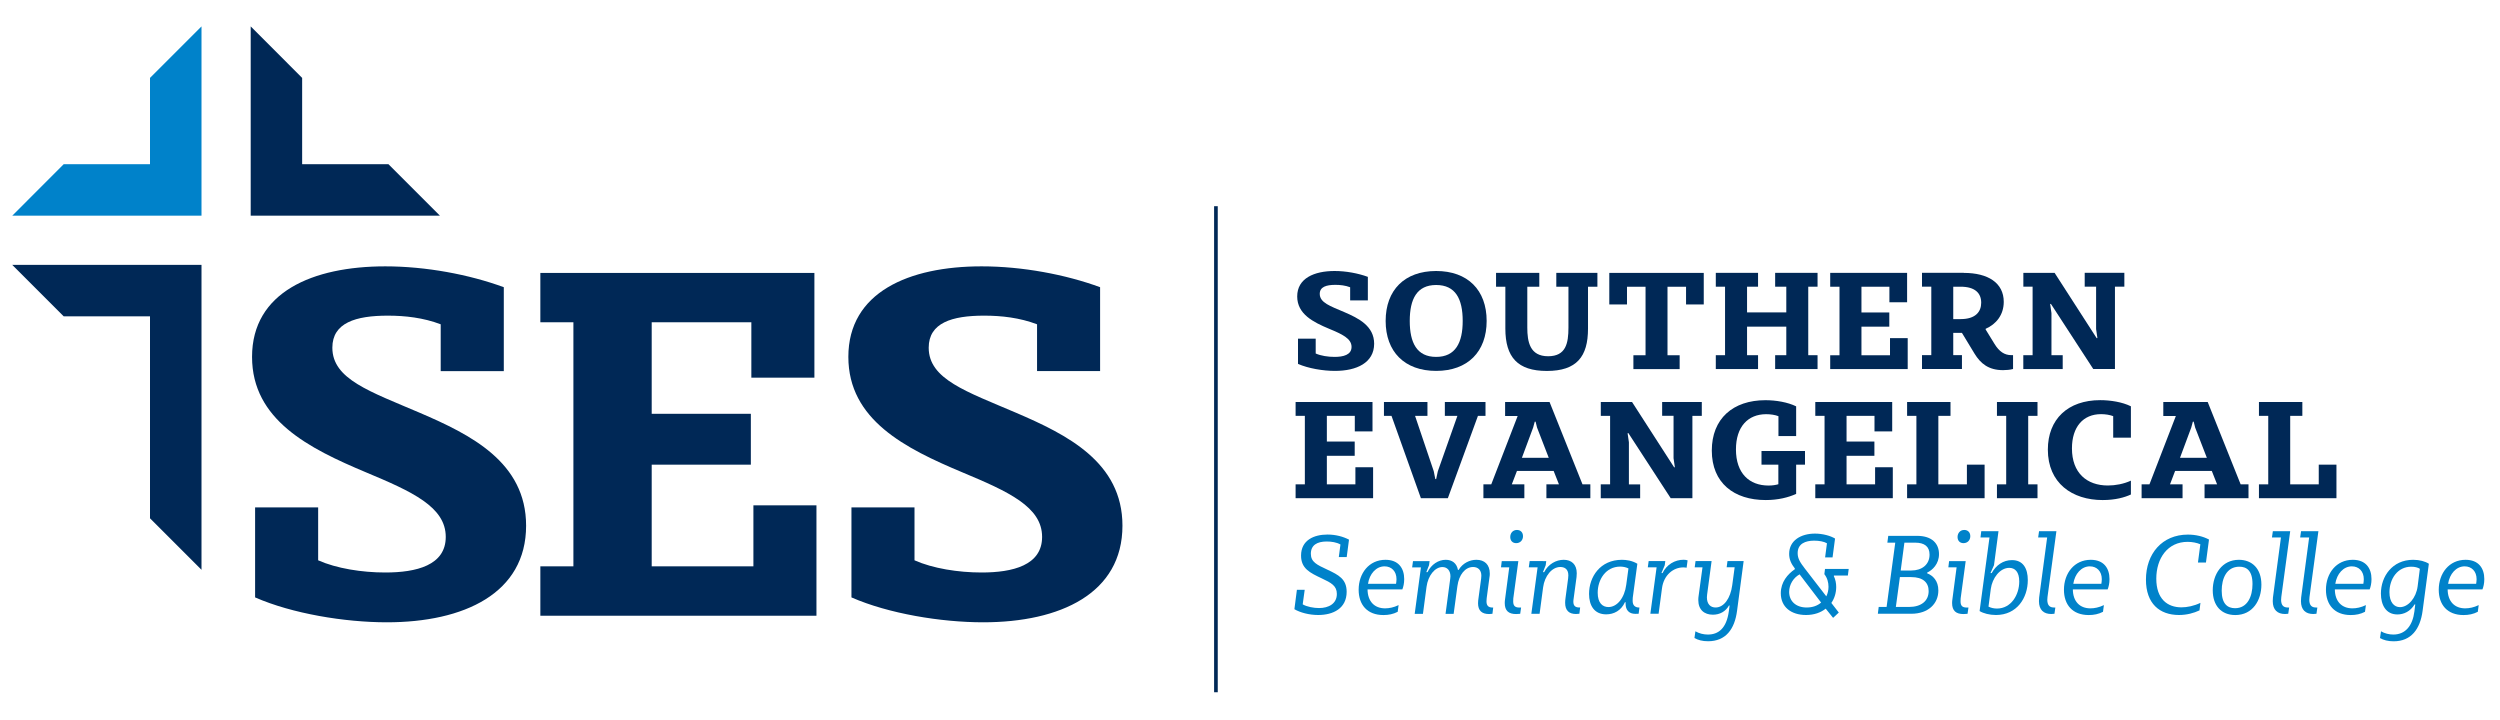 <?xml version="1.0" encoding="utf-8"?>
<!-- Generator: Adobe Illustrator 23.0.2, SVG Export Plug-In . SVG Version: 6.00 Build 0)  -->
<svg version="1.1" id="Layer_1" xmlns="http://www.w3.org/2000/svg" xmlns:xlink="http://www.w3.org/1999/xlink" x="0px" y="0px"
	 viewBox="0 0 500 144" style="enable-background:new 0 0 500 144;" xml:space="preserve">
<style type="text/css">
	.st0{fill:#002856;}
	.st1{fill:#0082CA;}
</style>
<g>
	<g>
		<g>
			<path class="st0" d="M77.36,124.46c-8.44,0-18.92-1.73-26.34-4.98v-18h12.61v10.58c3.66,1.63,8.75,2.44,13.42,2.44
				c6.2,0,12.1-1.42,12.1-7.12c0-6-6.71-9.05-15.97-12.92C61.8,89.68,50.41,83.98,50.41,71.37c0-12.92,12.1-18.1,26.65-18.1
				c8.14,0,16.78,1.63,23.7,4.17v16.78H88.14v-9.36c-3.46-1.32-7.12-1.73-10.58-1.73c-6.41,0-11.09,1.42-11.09,6.41
				c0,6.31,7.53,8.75,17.49,13.02c10.17,4.37,21.26,9.87,21.26,22.58C105.22,118.66,92.82,124.46,77.36,124.46z"/>
			<path class="st0" d="M162.88,54.59v20.95h-12.61V64.45h-19.93v18.31h19.83v10.17h-19.83v20.34h20.34v-12.2h12.61v22.07h-55.22
				v-9.87h6.61V64.45h-6.61v-9.86H162.88z"/>
			<path class="st0" d="M196.63,124.46c-8.44,0-18.92-1.73-26.34-4.98v-18h12.61v10.58c3.66,1.63,8.75,2.44,13.42,2.44
				c6.2,0,12.1-1.42,12.1-7.12c0-6-6.71-9.05-15.97-12.92c-11.39-4.78-22.78-10.48-22.78-23.09c0-12.92,12.1-18.1,26.65-18.1
				c8.14,0,16.78,1.63,23.7,4.17v16.78h-12.61v-9.36c-3.46-1.32-7.12-1.73-10.58-1.73c-6.41,0-11.09,1.42-11.09,6.41
				c0,6.31,7.53,8.75,17.49,13.02c10.17,4.37,21.26,9.87,21.26,22.58C224.49,118.66,212.09,124.46,196.63,124.46z"/>
		</g>
		<polygon class="st0" points="12.74,63.27 2.45,52.98 40.3,52.98 40.3,113.96 30,103.66 30,63.27 		"/>
		<polygon class="st0" points="77.69,32.84 87.99,43.14 50.14,43.14 50.14,5.28 60.43,15.58 60.43,32.84 		"/>
		<polygon class="st1" points="30,15.58 40.3,5.28 40.3,43.14 2.45,43.14 12.74,32.84 30,32.84 		"/>
	</g>
	<g>
		<path class="st0" d="M266.99,74.18c-2.37,0-5.31-0.49-7.39-1.4v-5.05h3.54v2.97c1.03,0.46,2.46,0.68,3.77,0.68
			c1.74,0,3.4-0.4,3.4-2c0-1.68-1.88-2.54-4.48-3.62c-3.2-1.34-6.39-2.94-6.39-6.48c0-3.62,3.4-5.08,7.48-5.08
			c2.28,0,4.71,0.46,6.65,1.17v4.71h-3.54v-2.63c-0.97-0.37-2-0.48-2.97-0.48c-1.8,0-3.11,0.4-3.11,1.8c0,1.77,2.11,2.45,4.91,3.65
			c2.85,1.23,5.97,2.77,5.97,6.34C274.81,72.56,271.33,74.18,266.99,74.18z"/>
		<path class="st0" d="M277.13,64.19c0-6.19,3.8-9.99,10.1-9.99s10.1,3.8,10.1,9.99c0,6.14-3.77,9.99-10.1,9.99
			S277.13,70.33,277.13,64.19z M281.95,64.19c0,4.34,1.4,7.19,5.28,7.19s5.31-2.85,5.31-7.19c0-4.4-1.43-7.19-5.31-7.19
			C283.38,57,281.95,59.8,281.95,64.19z"/>
		<path class="st0" d="M313.69,65.51v-8.16h-2.43v-2.77h8.22v2.77h-1.88v8.39c0,5.57-2.25,8.45-8.22,8.45
			c-5.85,0-8.31-2.74-8.31-8.48v-8.36h-1.86v-2.77h8.65v2.77h-2.4v8.16c0,2.85,0.51,5.74,4.17,5.74
			C313.18,71.24,313.69,68.67,313.69,65.51z"/>
		<path class="st0" d="M340.75,54.58v6.31h-3.54v-3.54h-3.71v13.7h2.43v2.77h-9.25v-2.77h2.43v-13.7h-3.71v3.54h-3.54v-6.31H340.75z
			"/>
		<path class="st0" d="M343.16,71.04h1.85v-13.7h-1.85v-2.77h8.45v2.77h-2.2v5.14h7.85v-5.14h-2.23v-2.77h8.48v2.77h-1.86v13.7h1.86
			v2.77h-8.48v-2.77h2.23v-5.71h-7.85v5.71h2.2v2.77h-8.45V71.04z"/>
		<path class="st0" d="M381.42,54.58v5.88h-3.54v-3.11h-5.59v5.14h5.57v2.85h-5.57v5.71h5.71v-3.42h3.54v6.19h-15.5v-2.77h1.86
			v-13.7h-1.86v-2.77H381.42z"/>
		<path class="st0" d="M392.76,54.58c4.85,0,7.99,2,7.99,5.79c0,2.63-1.54,4.48-3.62,5.39v0.14l1.77,2.88
			c0.94,1.54,2,2.25,3.37,2.25h0.34v2.77c-0.6,0.17-1.4,0.23-2,0.23c-2.91,0-4.51-1.34-5.71-3.31l-2.51-4.14h-1.74v4.45h1.74v2.77
			h-7.99v-2.77h1.86v-13.7h-1.86v-2.77H392.76z M390.65,63.82h1.48c2.97,0,4.11-1.46,4.11-3.28c0-1.91-1.23-3.2-4.11-3.2h-1.48
			V63.82z"/>
		<path class="st0" d="M404.67,71.04h1.85v-13.7h-1.85v-2.77h6.25l8.42,13.07l0.14-0.03l-0.26-1.8v-8.48h-2.28v-2.77h7.93v2.77
			h-1.88v16.47h-4.34l-8.48-13.04l-0.14,0.06l0.26,1.8v8.42h2.25v2.77h-7.88V71.04z"/>
		<path class="st0" d="M274.5,80.4v5.88h-3.54v-3.11h-5.59v5.14h5.57v2.85h-5.57v5.71h5.71v-3.42h3.54v6.19h-15.5v-2.77h1.85v-13.7
			h-1.85V80.4H274.5z"/>
		<path class="st0" d="M285.49,80.4v2.77h-2.48l3.74,11.07l0.31,1.57h0.17l0.34-1.57l3.91-11.07h-2.51V80.4h8.13v2.77h-1.51
			l-6.02,16.47h-5.39l-5.88-16.47h-1.51V80.4H285.49z"/>
		<path class="st0" d="M309.91,80.4l6.59,16.47h1.57v2.77h-8.79v-2.77h2.51l-1.06-2.68h-7.34l-1.03,2.68h2.51v2.77h-8.19v-2.77h1.57
			l5.28-13.67h-2.51v-2.8H309.91z M306.63,85.51l-2.25,6.05h5.37l-2.34-6.05l-0.29-1.17h-0.17L306.63,85.51z"/>
		<path class="st0" d="M320.16,96.87h1.86v-13.7h-1.86V80.4h6.25l8.42,13.07l0.14-0.03l-0.26-1.8v-8.48h-2.28V80.4h7.93v2.77h-1.88
			v16.47h-4.34l-8.48-13.04l-0.14,0.06l0.26,1.8v8.42h2.25v2.77h-7.88V96.87z"/>
		<path class="st0" d="M359.23,98.78c-1.57,0.71-3.6,1.23-6.08,1.23c-6.34,0-10.79-3.4-10.79-9.9c0-6.36,4.22-10.07,10.73-10.07
			c2.11,0,4.45,0.4,6.14,1.23v5.94h-3.54v-3.97c-0.66-0.26-1.57-0.4-2.45-0.4c-3.63,0-6.05,2.48-6.05,7.05
			c0,4.79,2.68,7.22,6.51,7.22c0.83,0,1.43-0.11,1.97-0.26v-3.91h-3.37v-2.74H361v2.74h-1.77V98.78z"/>
		<path class="st0" d="M378.44,80.4v5.88h-3.54v-3.11h-5.59v5.14h5.57v2.85h-5.57v5.71h5.71v-3.42h3.54v6.19h-15.5v-2.77h1.85v-13.7
			h-1.85V80.4H378.44z"/>
		<path class="st0" d="M381.42,96.87h1.86v-13.7h-1.86V80.4h8.68v2.77h-2.43v13.7h5.71v-3.94h3.54v6.71h-15.5V96.87z"/>
		<path class="st0" d="M399.39,96.87h1.85v-13.7h-1.85V80.4h8.11v2.77h-1.86v13.7h1.86v2.77h-8.11V96.87z"/>
		<path class="st0" d="M426.18,98.9c-1.23,0.57-3.08,1.11-5.65,1.11c-6.11,0-10.96-3.4-10.96-10.08c0-6.11,4.02-9.9,10.47-9.9
			c2.03,0,4.42,0.37,6.14,1.23v6.28h-3.54v-4.31c-0.68-0.26-1.57-0.4-2.43-0.4c-3.6,0-5.82,2.57-5.82,6.85
			c0,4.91,2.97,7.42,7.19,7.42c1.51,0,3.17-0.31,4.6-0.97V98.9z"/>
		<path class="st0" d="M441.54,80.4l6.59,16.47h1.57v2.77h-8.79v-2.77h2.51l-1.06-2.68h-7.34L434,96.87h2.51v2.77h-8.19v-2.77h1.57
			l5.28-13.67h-2.51v-2.8H441.54z M438.25,85.51L436,91.56h5.37l-2.34-6.05l-0.29-1.17h-0.17L438.25,85.51z"/>
		<path class="st0" d="M451.79,96.87h1.86v-13.7h-1.86V80.4h8.68v2.77h-2.43v13.7h5.71v-3.94h3.54v6.71h-15.5V96.87z"/>
		<path class="st1" d="M263.64,123c-1.82,0-3.62-0.49-4.76-1.16l0.5-3.88h1.56l-0.4,2.91c0.83,0.49,2.22,0.74,3.27,0.74
			c1.91,0,3.56-0.86,3.56-2.82c0-1.62-1.1-2.22-3.03-3.12c-2.35-1.11-4.13-1.96-4.13-4.55c0-3.1,2.59-4.21,5.29-4.21
			c1.65,0,3.16,0.42,4.3,1.02l-0.46,3.49h-1.58l0.33-2.52c-0.75-0.44-1.82-0.6-2.74-0.6c-1.95,0-3.18,0.74-3.18,2.45
			c0,1.66,1.19,2.2,3.36,3.21c2.15,1.02,3.8,1.83,3.8,4.41C269.32,121.69,266.64,123,263.64,123z"/>
		<path class="st1" d="M279.54,122.36c-0.88,0.46-1.82,0.65-2.85,0.65c-3.27,0-4.96-2.08-4.96-5.06c0-3.31,2.09-5.99,5.36-5.99
			c2.59,0,3.75,1.66,3.75,3.86c0,0.88-0.17,1.55-0.37,2.06h-6.96c0.02,2.4,1.38,3.79,3.51,3.79c0.81,0,1.73-0.18,2.7-0.65
			L279.54,122.36z M279.21,116.76c0.04-0.28,0.09-0.6,0.09-0.92c0-1.6-1.01-2.57-2.39-2.57c-1.69,0-3.01,1.5-3.31,3.49H279.21z"/>
		<path class="st1" d="M285.92,112.21l-0.11,0.83l-0.55,1.39h0.24c0.77-1.55,2.17-2.47,3.65-2.47c1.25,0,2.2,0.67,2.44,2.03h0.13
			c0.81-1.36,2.22-2.03,3.56-2.03c1.6,0,2.68,0.92,2.68,2.77c0,0.28-0.02,0.49-0.07,0.76l-0.55,4.14c-0.02,0.23-0.04,0.42-0.04,0.63
			c0,0.74,0.26,1.25,1.21,1.25h0.13l-0.15,1.25c-0.18,0.02-0.42,0.05-0.68,0.05c-1.41,0-2.2-0.67-2.2-2.15
			c0-0.35,0.04-0.69,0.09-1.02l0.53-3.93c0.02-0.16,0.04-0.39,0.04-0.58c0-1.09-0.64-1.73-1.65-1.73c-1.58,0-2.83,1.53-3.14,3.84
			l-0.75,5.53h-1.62l0.94-7.05c0.02-0.16,0.04-0.3,0.04-0.46c0-1.16-0.66-1.85-1.6-1.85c-1.51,0-2.88,1.71-3.18,3.95l-0.72,5.41
			h-1.65l1.25-9.29h-1.76l0.17-1.25H285.92z"/>
		<path class="st1" d="M303.67,112.21l-1.01,7.47c-0.02,0.23-0.02,0.42-0.02,0.6c0,0.95,0.44,1.23,1.25,1.23h0.33l-0.18,1.25
			c-0.17,0.02-0.61,0.05-0.81,0.05c-1.49,0-2.28-0.65-2.28-2.2c0-0.25,0.02-0.53,0.07-0.83l0.83-6.31h-1.65l0.15-1.25H303.67z
			 M303.39,105.99c0.72,0,1.21,0.49,1.21,1.25c0,0.79-0.55,1.39-1.36,1.39c-0.75,0-1.19-0.51-1.19-1.23
			C302.05,106.66,302.53,105.99,303.39,105.99z"/>
		<path class="st1" d="M309.25,112.21l-0.11,0.83l-0.55,1.39h0.24c0.84-1.62,2.39-2.47,3.91-2.47c1.54,0,2.61,0.9,2.61,2.68
			c0,0.25-0.02,0.55-0.04,0.76l-0.57,4.23c-0.04,0.28-0.07,0.49-0.07,0.69c0,0.88,0.42,1.18,1.23,1.18h0.13l-0.15,1.25
			c-0.18,0.02-0.42,0.05-0.68,0.05c-1.38,0-2.17-0.69-2.17-2.24c0-0.28,0.02-0.58,0.07-0.92l0.53-3.98c0.02-0.18,0.04-0.39,0.04-0.6
			c0-1.34-0.88-1.66-1.6-1.66c-1.67,0-3.14,1.76-3.45,4.09l-0.7,5.27h-1.65l1.25-9.29h-1.76l0.17-1.25H309.25z"/>
		<path class="st1" d="M327.73,122.75c-0.15,0.02-0.48,0.02-0.66,0.02c-1.27,0-1.95-0.76-1.95-2.03v-0.3h-0.13
			c-0.77,1.69-2.22,2.43-3.75,2.43c-2.39,0-3.43-1.78-3.43-4.09c0-3.4,2.22-6.82,6.57-6.82c0.83,0,2.02,0.14,3.09,0.79l-0.92,6.8
			c-0.02,0.21-0.02,0.39-0.02,0.6c0,0.86,0.4,1.36,1.36,1.36L327.73,122.75z M324.04,113.32c-2.88,0-4.5,2.59-4.5,5.22
			c0,2.06,0.97,2.87,2.15,2.87c1.71,0,3.21-1.78,3.56-4.46l0.44-3.26C325.25,113.46,324.66,113.32,324.04,113.32z"/>
		<path class="st1" d="M333.06,112.21l-0.11,0.83l-0.66,1.57h0.22c0.83-1.71,2.46-2.66,4.22-2.66c0.31,0,0.55,0.05,0.79,0.12
			l-0.2,1.48c-0.18-0.05-0.44-0.07-0.68-0.07c-1.95,0-3.89,1.5-4.24,4.16l-0.68,5.11h-1.65l1.25-9.29h-1.76l0.17-1.25H333.06z"/>
		<path class="st1" d="M339.08,126.26c0.75,0.44,1.65,0.65,2.5,0.65c2.11,0,3.73-1.25,4.19-4.67l0.15-1.13h-0.13
			c-0.68,1.2-1.84,1.83-3.21,1.83c-1.73,0-2.92-0.99-2.92-2.94c0-0.25,0.02-0.62,0.07-0.88l0.77-5.66h-1.56l0.17-1.25h3.21
			l-0.9,6.73c-0.02,0.21-0.04,0.3-0.04,0.53c0,1.39,0.75,2.03,1.73,2.03c1.69,0,2.99-1.85,3.34-4.48l0.48-3.56h-1.6l0.17-1.25h3.23
			l-1.32,9.96c-0.48,3.65-2.24,6.08-5.8,6.08c-1.14,0-2.04-0.25-2.72-0.65L339.08,126.26z"/>
		<path class="st1" d="M365.14,121.73c-0.97,0.78-2.31,1.27-3.93,1.27c-3.01,0-5.05-1.62-5.05-4.35c0-2.24,1.36-3.81,2.81-4.81
			v-0.14c-0.7-0.9-1.14-1.78-1.14-2.93c0-2.7,2.39-4.05,5.16-4.05c1.56,0,3.12,0.44,4.02,0.99l-0.5,3.77h-1.49l0.37-2.82
			c-0.57-0.35-1.58-0.53-2.55-0.53c-1.76,0-3.31,0.6-3.31,2.5c0,1.11,0.53,1.89,1.43,3.07l4.3,5.57c0.29-0.58,0.44-1.25,0.44-1.92
			c0-0.88-0.24-1.76-0.83-2.52l0.13-1.04h4.74l-0.17,1.32h-2.77l-0.04,0.09c0.35,0.74,0.48,1.46,0.48,2.2
			c0,1.18-0.35,2.29-0.97,3.19l1.49,1.92l-1.14,1.06L365.14,121.73z M364.22,120.51l-4.3-5.64c-1.23,0.67-2.09,2.03-2.09,3.51
			c0,1.8,1.3,3.12,3.51,3.12C362.53,121.5,363.52,121.13,364.22,120.51z"/>
		<path class="st1" d="M383.43,107.17c2.99,0,4.37,1.57,4.37,3.65c0,1.99-1.32,3.21-2.37,3.7v0.14c1.14,0.44,2.24,1.48,2.24,3.44
			c0,2.66-2.04,4.65-5.4,4.65h-6.7l0.17-1.36h1.58l1.73-12.85h-1.58l0.18-1.36H383.43z M379.17,121.39h2.63
			c2.44,0,3.93-1.2,3.93-3.17c0-1.71-1.12-2.8-3.49-2.8h-2.26L379.17,121.39z M380.14,114.1h2.13c2.11,0,3.64-1.18,3.64-3.17
			c0-1.62-0.99-2.4-2.9-2.4h-2.13L380.14,114.1z"/>
		<path class="st1" d="M393.14,112.21l-1.01,7.47c-0.02,0.23-0.02,0.42-0.02,0.6c0,0.95,0.44,1.23,1.25,1.23h0.33l-0.18,1.25
			c-0.17,0.02-0.61,0.05-0.81,0.05c-1.49,0-2.28-0.65-2.28-2.2c0-0.25,0.02-0.53,0.07-0.83l0.83-6.31h-1.65l0.15-1.25H393.14z
			 M392.85,105.99c0.72,0,1.21,0.49,1.21,1.25c0,0.79-0.55,1.39-1.36,1.39c-0.75,0-1.19-0.51-1.19-1.23
			C391.51,106.66,392,105.99,392.85,105.99z"/>
		<path class="st1" d="M405.56,116.02c0,3.56-2.17,6.98-6.37,6.98c-1.27,0-2.52-0.32-3.27-0.79l1.98-14.72h-1.8l0.15-1.25h3.45
			l-0.9,6.8l-0.7,1.57h0.24c0.86-1.55,2.28-2.59,4.06-2.59C404.62,112.02,405.56,113.69,405.56,116.02z M399.39,121.71
			c2.83,0,4.46-2.73,4.46-5.41c0-1.94-0.86-2.73-2-2.73c-1.87,0-3.4,2.06-3.69,4.21l-0.46,3.54
			C398.14,121.55,398.71,121.71,399.39,121.71z"/>
		<path class="st1" d="M409.5,119.4c-0.02,0.25-0.04,0.42-0.04,0.6c0.02,1.02,0.44,1.5,1.32,1.5h0.29l-0.18,1.25
			c-0.15,0.02-0.44,0.05-0.64,0.05c-1.51,0-2.46-0.81-2.46-2.57c0-0.23,0.02-0.49,0.04-0.74l1.6-12h-1.8l0.18-1.25h3.47L409.5,119.4
			z"/>
		<path class="st1" d="M420.6,122.36c-0.88,0.46-1.82,0.65-2.85,0.65c-3.27,0-4.96-2.08-4.96-5.06c0-3.31,2.09-5.99,5.36-5.99
			c2.59,0,3.75,1.66,3.75,3.86c0,0.88-0.17,1.55-0.37,2.06h-6.96c0.02,2.4,1.38,3.79,3.51,3.79c0.81,0,1.73-0.18,2.7-0.65
			L420.6,122.36z M420.27,116.76c0.04-0.28,0.09-0.6,0.09-0.92c0-1.6-1.01-2.57-2.39-2.57c-1.69,0-3.01,1.5-3.31,3.49H420.27z"/>
		<path class="st1" d="M439.9,122.08c-1.14,0.53-2.52,0.92-4.1,0.92c-3.89,0-6.61-2.29-6.61-7.07c0-5.18,3.23-9.01,8.39-9.01
			c1.58,0,3.07,0.37,4.22,0.99l-0.61,4.6h-1.6l0.48-3.65c-0.66-0.3-1.63-0.49-2.55-0.49c-3.97,0-6.26,3.26-6.26,7.37
			c0,4.05,2.22,5.73,5.03,5.73c1.12,0,2.52-0.28,3.8-0.9L439.9,122.08z"/>
		<path class="st1" d="M442.55,118.06c0-3.17,1.82-6.1,5.23-6.1c2.61,0,4.5,1.73,4.5,4.97c0,3.1-1.71,6.08-5.23,6.08
			C444.26,123,442.55,121.13,442.55,118.06z M450.5,116.81c0-2.73-1.21-3.47-2.63-3.47c-2.57,0-3.53,2.38-3.53,4.79
			c0,2.68,1.19,3.51,2.68,3.51C449.51,121.64,450.5,119.26,450.5,116.81z"/>
		<path class="st1" d="M456.26,119.4c-0.02,0.25-0.04,0.42-0.04,0.6c0.02,1.02,0.44,1.5,1.32,1.5h0.29l-0.18,1.25
			c-0.15,0.02-0.44,0.05-0.64,0.05c-1.51,0-2.46-0.81-2.46-2.57c0-0.23,0.02-0.49,0.04-0.74l1.6-12h-1.8l0.18-1.25h3.47
			L456.26,119.4z"/>
		<path class="st1" d="M461.9,119.4c-0.02,0.25-0.04,0.42-0.04,0.6c0.02,1.02,0.44,1.5,1.32,1.5h0.29l-0.18,1.25
			c-0.15,0.02-0.44,0.05-0.64,0.05c-1.51,0-2.46-0.81-2.46-2.57c0-0.23,0.02-0.49,0.04-0.74l1.6-12h-1.8l0.18-1.25h3.47L461.9,119.4
			z"/>
		<path class="st1" d="M473,122.36c-0.88,0.46-1.82,0.65-2.85,0.65c-3.27,0-4.96-2.08-4.96-5.06c0-3.31,2.09-5.99,5.36-5.99
			c2.59,0,3.75,1.66,3.75,3.86c0,0.88-0.17,1.55-0.37,2.06h-6.96c0.02,2.4,1.38,3.79,3.51,3.79c0.81,0,1.73-0.18,2.7-0.65
			L473,122.36z M472.67,116.76c0.04-0.28,0.09-0.6,0.09-0.92c0-1.6-1.01-2.57-2.39-2.57c-1.69,0-3.01,1.5-3.31,3.49H472.67z"/>
		<path class="st1" d="M476.2,126.26c0.72,0.44,1.65,0.65,2.46,0.65c2.44,0,3.86-1.78,4.22-4.62l0.17-1.41h-0.13
			c-0.86,1.41-2.15,2.01-3.45,2.01c-2.26,0-3.29-1.87-3.29-4.18c0-3.4,2.26-6.75,6.45-6.75c1.3,0,2.42,0.32,3.14,0.79l-1.25,9.41
			c-0.48,3.65-2.28,6.1-5.8,6.1c-1.12,0-2.04-0.25-2.72-0.65L476.2,126.26z M482.26,113.34c-2.77,0-4.37,2.45-4.37,5.11
			c0,2.01,0.94,2.98,2.11,2.98c1.63,0,3.23-1.83,3.53-4.18l0.44-3.49C483.57,113.5,482.98,113.34,482.26,113.34z"/>
		<path class="st1" d="M495.56,122.36c-0.88,0.46-1.82,0.65-2.85,0.65c-3.27,0-4.96-2.08-4.96-5.06c0-3.31,2.09-5.99,5.36-5.99
			c2.59,0,3.75,1.66,3.75,3.86c0,0.88-0.17,1.55-0.37,2.06h-6.96c0.02,2.4,1.38,3.79,3.51,3.79c0.81,0,1.73-0.18,2.7-0.65
			L495.56,122.36z M495.23,116.76c0.04-0.28,0.09-0.6,0.09-0.92c0-1.6-1.01-2.57-2.39-2.57c-1.69,0-3.01,1.5-3.31,3.49H495.23z"/>
	</g>
	<rect x="242.82" y="41.24" class="st0" width="0.73" height="97.21"/>
</g>
</svg>
